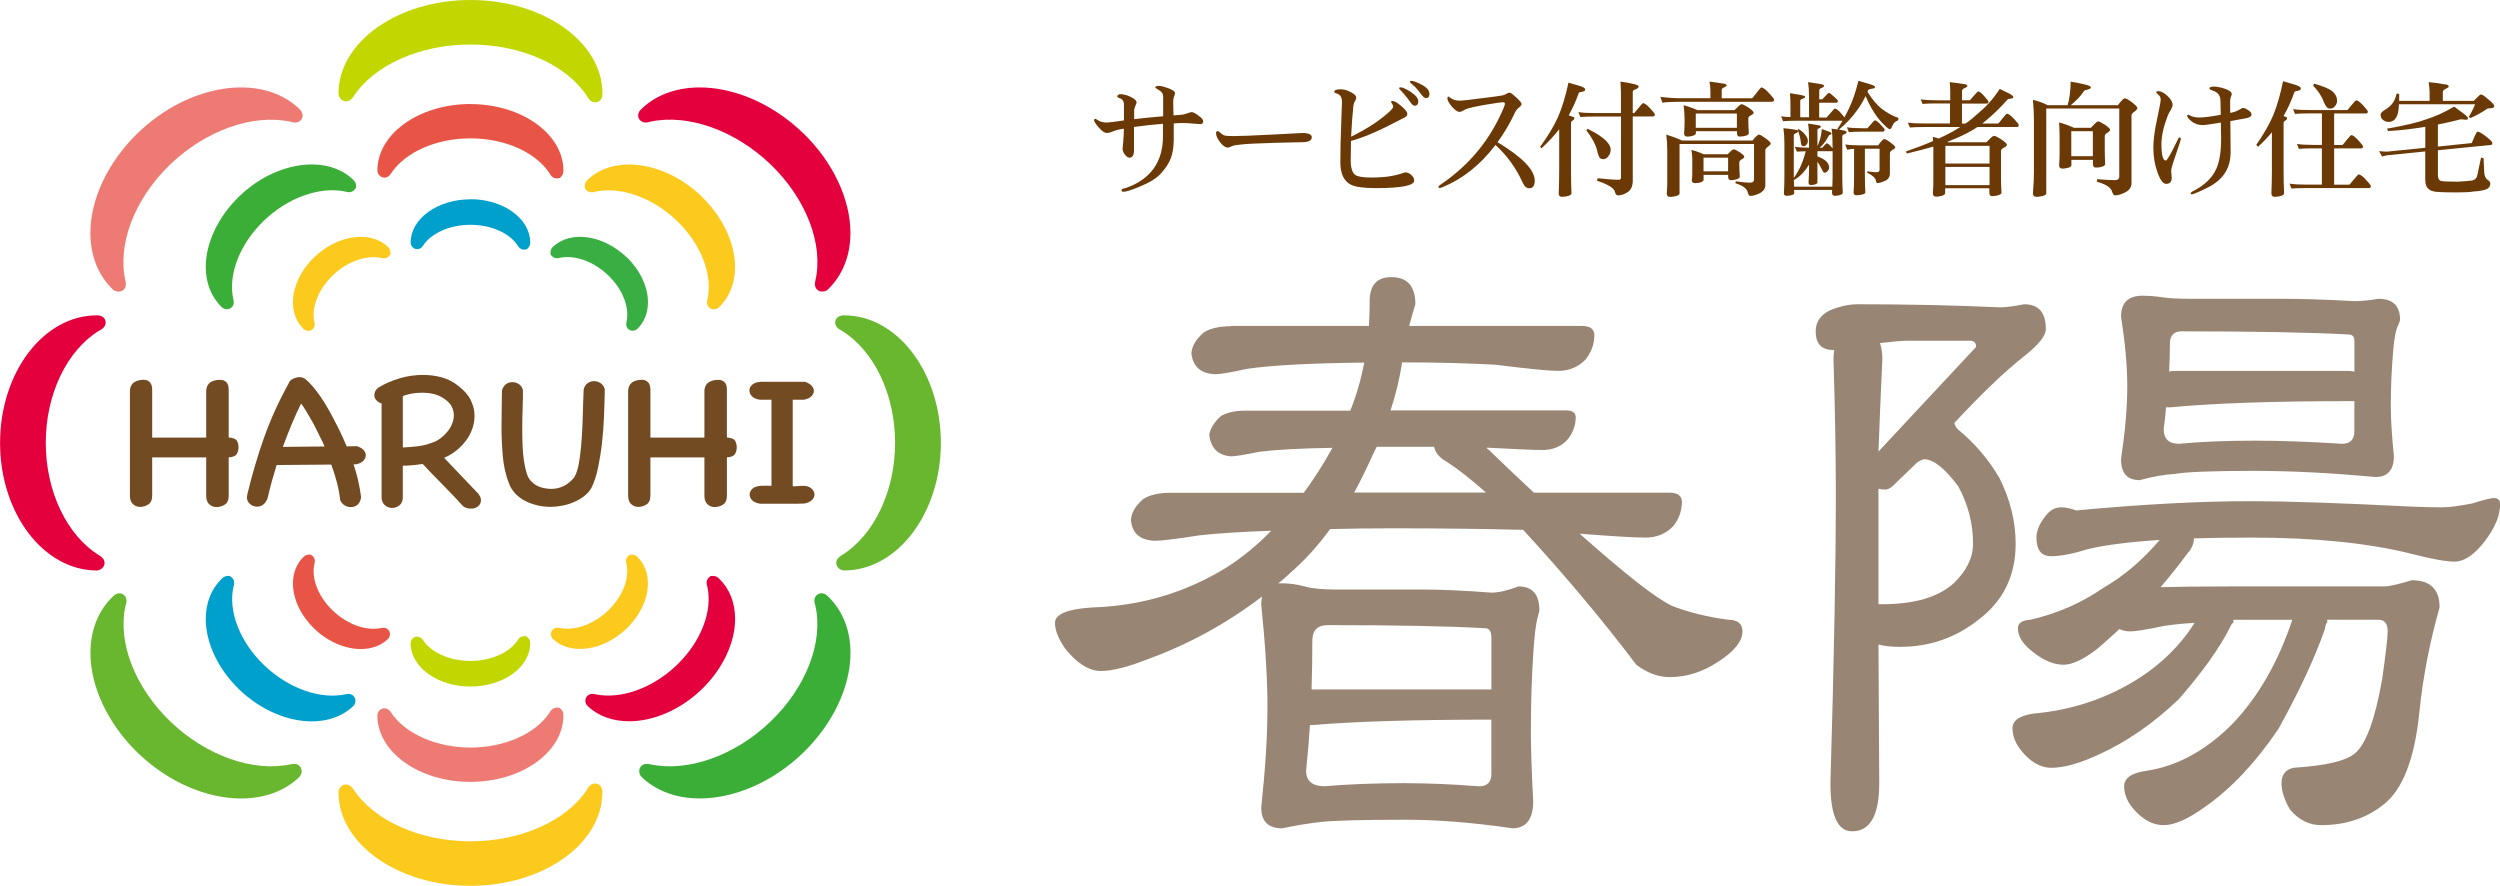 <svg xmlns="http://www.w3.org/2000/svg" width="161.51mm" height="57.23mm" viewBox="0 0 457.83 162.23"><defs><style>.cls-1{fill:#68b72e;}.cls-2{fill:#6a3906;}.cls-3{fill:#fcca1d;}.cls-4{fill:#e85446;}.cls-5{fill:#ee7b73;}.cls-6{fill:#734b23;}.cls-7{fill:#988574;}.cls-8{fill:#00a0cd;}.cls-9{fill:#c2d600;}.cls-10{fill:#e4003d;}.cls-11{fill:#39af43;}.cls-12{fill:#3aae36;}</style></defs><g id="_レイヤー_1-2"><path class="cls-2" d="m208.16,18.74c0,.08-.08.28-.23.62-.15.34-.23.67-.23.99v1.47c1.52-.18,3.28-.36,5.31-.53v-3.65c0-.45-.24-.81-.71-1.1-.49-.29-.74-.46-.74-.51,0-.2.24-.3.71-.3.34,0,.89.14,1.65.41.84.32,1.26.62,1.26.9,0,.14-.05.34-.16.62s-.16.55-.16.83c0,.71.01,1.59.05,2.64l1.22-.09c.46-.03.89-.12,1.29-.28s.67-.23.8-.23c.28,0,.7.21,1.26.64.58.41.87.76.87,1.03,0,.35-.18.53-.53.53-.12,0-.55-.03-1.29-.09-.72-.08-1.34-.11-1.86-.11-.55,0-1.13.02-1.72.07v2.94c0,1.35-.18,2.49-.53,3.42-.35.93-.96,1.88-1.84,2.83-.78.86-2.08,1.66-3.91,2.41-1.47.61-2.44.92-2.92.92-.25,0-.37-.09-.37-.28,0-.11.06-.19.18-.25.21-.06.44-.12.67-.18,4.52-1.61,6.77-4.79,6.75-9.56v-2.18c-1.76.14-3.53.33-5.31.58v4.25c0,.92-.28,1.38-.85,1.38-.25,0-.51-.18-.8-.55-.29-.38-.44-.74-.44-1.08,0-.06.04-.5.12-1.31.08-.83.11-1.61.11-2.37-.55.08-.96.15-1.22.23-.26.06-.61.18-1.03.37-.31.12-.6.18-.87.18-.43,0-.94-.36-1.54-1.08-.54-.64-.8-1.06-.8-1.26,0-.17.11-.25.32-.25-.03,0,.15.11.55.34.38.23.88.34,1.49.34.32,0,1.36-.13,3.12-.39v-2.89c0-.4-.11-.7-.32-.9-.12-.12-.32-.24-.6-.34-.2-.06-.3-.14-.3-.23,0-.29.21-.44.64-.44.49,0,1.07.15,1.75.46.75.35,1.13.7,1.13,1.03Z"/><path class="cls-2" d="m238.46,26.04c-.77,0-2.49.04-5.17.12-3.17.09-5.23.2-6.18.32-.66.05-1.17.15-1.54.3-.35.17-.59.25-.71.25-.43,0-.9-.32-1.4-.96-.51-.64-.76-1.2-.76-1.68,0-.26.11-.39.32-.39.09,0,.27.12.53.37.26.26.55.42.87.48.31.05.83.07,1.59.07,1.15,0,3.49-.09,7.03-.28,3.52-.19,5.34-.28,5.44-.28,1.16,0,1.75.26,1.75.78,0,.6-.59.9-1.77.9Z"/><path class="cls-2" d="m259,33.05c0,.93-2.34,1.4-7.01,1.4-2.28,0-3.82-.21-4.62-.64-1.27-.64-1.91-2.01-1.91-4.11s.05-4.54.16-7.1c.09-2.57.14-3.9.14-3.97,0-.61-.18-1.04-.53-1.29-.12-.11-.32-.2-.6-.28-.18-.03-.28-.11-.28-.25,0-.31.4-.46,1.19-.46.57,0,1.18.18,1.84.53.66.32.99.66.99,1.01,0,.15-.08.37-.23.64-.17.26-.27.58-.3.96-.15,1.36-.29,3.21-.41,5.54,2.83-1.38,5.17-2.9,7.01-4.57.46-.43.69-.73.69-.92s-.07-.37-.21-.57c-.12-.18-.18-.28-.18-.3,0-.12.09-.18.28-.18.34,0,.87.31,1.61.94.73.61,1.1,1.09,1.1,1.45,0,.29-.22.54-.67.73-1.26.63-2.5,1.26-3.72,1.88-2.34,1.12-4.32,1.89-5.93,2.32-.03,1.26-.05,2.45-.05,3.58,0,1.35.28,2.23.83,2.64.44.32,1.41.48,2.89.48,1.39,0,2.59-.08,3.58-.25.66-.11,1.28-.25,1.86-.44.47-.17.77-.25.87-.25.35,0,.7.15,1.06.46.35.32.53.66.53,1.01Zm.73-14.49c0,.54-.22.8-.67.8-.2,0-.41-.15-.64-.46-.28-.37-.54-.73-.8-1.08-.38-.47-.75-.9-1.1-1.26-.2-.2-.3-.34-.3-.41,0-.11.09-.16.28-.16.34,0,.93.27,1.79.8.96.63,1.45,1.22,1.45,1.77Zm2.05-1.42c0,.55-.21.83-.62.83-.21,0-.46-.17-.74-.5-.28-.34-.55-.69-.83-1.06-.34-.41-.69-.76-1.06-1.03-.23-.2-.34-.32-.34-.37,0-.14.07-.21.21-.21.4,0,1,.21,1.81.64,1.04.52,1.56,1.09,1.56,1.7Z"/><path class="cls-2" d="m278.65,19.04c0,.18-.14.38-.41.6-.35.26-.6.56-.76.9-.96,2.04-2.04,3.88-3.24,5.51,4.55,2.73,6.82,5.07,6.82,7.03,0,.94-.34,1.4-1.01,1.4-.49,0-.9-.36-1.22-1.08-1.19-2.63-2.85-4.92-4.96-6.85-2.73,3.61-5.97,6.2-9.72,7.74-.21.09-.38.14-.48.14-.15,0-.23-.07-.23-.21,0-.12.12-.26.37-.41,5.27-3.55,9.12-8.24,11.56-14.06.15-.35.23-.6.23-.73,0-.2-.12-.3-.34-.3-.31,0-1.34.15-3.1.44-1.99.34-3.25.63-3.79.87-.17.09-.35.19-.55.3-.18.11-.36.16-.53.16-.38,0-.85-.32-1.4-.96-.55-.64-.83-1.16-.83-1.54,0-.2.08-.3.25-.3-.06,0,.11.12.53.37.4.25.89.37,1.47.37.51,0,1.91-.15,4.2-.46,1.98-.24,3.19-.41,3.65-.5.24-.05.47-.14.69-.28.25-.15.44-.23.6-.23.18,0,.6.3,1.24.9.64.58.96.98.96,1.19Z"/><path class="cls-2" d="m287.25,15.13c.72.2,1.42.41,2.09.62.64.2.96.41.96.64,0,.21-.18.35-.55.41-.37.05-.57.12-.62.21-.54,1.53-1.16,2.9-1.86,4.11.15.05.29.09.41.14.43.12.64.24.64.34,0,.21-.12.38-.37.51-.17.09-.25.25-.25.48v8.87c0,1.35.03,2.66.09,3.95,0,.26-.34.45-1.03.57-.32.05-.55.07-.69.07-.41,0-.62-.21-.62-.64.06-1.46.09-2.92.09-4.39v-7.35c-.89,1.15-1.97,2.31-3.24,3.49l-.25-.28c1.42-1.96,2.51-3.77,3.26-5.42.77-1.78,1.41-3.89,1.93-6.34Zm1.79,5.4c.73.12,1.78.18,3.15.18h4.66v-3.79c0-.37-.03-1.03-.09-1.98,1.07.15,1.77.28,2.09.37.83.15,1.24.34,1.24.55,0,.18-.18.35-.55.5-.35.09-.53.25-.53.48v3.86h.28s.28-.31.71-.85c.51-.64.8-.96.9-.96.28,0,.7.31,1.29.94.58.61.87.99.87,1.13,0,.25-.12.37-.37.37h-3.68v11.76c0,.95-.28,1.62-.83,2.02-.63.44-1.25.67-1.86.67-.29,0-.48-.21-.57-.64-.15-.69-1.25-1.37-3.28-2.04l.09-.46c1.75.18,3.03.28,3.86.28.29,0,.44-.12.44-.37v-11.21h-4.66c-1.3,0-2.23.03-2.78.09l-.37-.9Zm1.72,3.06c1.58.8,2.68,1.51,3.31,2.14.6.61.9,1.16.9,1.63,0,.51-.15.93-.44,1.26-.25.35-.54.53-.9.53-.25,0-.46-.07-.64-.21-.15-.15-.34-.67-.55-1.54-.25-1-.9-2.18-1.95-3.56l.28-.25Z"/><path class="cls-2" d="m313.05,14.95c.84.09,1.65.21,2.41.34.49.03.74.16.74.39,0,.08-.15.18-.44.32-.31.12-.46.28-.46.48v1.52h5.56c.06-.02.31-.32.76-.92.54-.7.85-1.06.94-1.06.31,0,.77.34,1.4,1.03.63.66.94,1.07.94,1.22,0,.24-.15.37-.46.37h-16.95c-1.23,0-2.24.05-3.06.16l-.37-1.06c1.38.17,2.63.25,3.77.25h5.4v-1.42c0-.52-.06-1.07-.18-1.63Zm-7.9,9.7c.93.28,1.89.63,2.87,1.08h12.93c.18-.2.32-.37.41-.51.37-.38.62-.57.76-.57.2,0,.61.23,1.24.69.61.46.92.77.92.94,0,.14-.15.31-.44.53-.37.26-.55.5-.55.71v6.39c0,.67-.4,1.19-1.19,1.56-.63.28-1.16.41-1.61.41-.17,0-.32-.26-.46-.78-.18-.61-.93-1.13-2.23-1.56l.09-.34c1.07.17,1.94.25,2.6.25.49,0,.73-.21.73-.62v-6.46h-13.64v9.05c0,.26-.34.45-1.03.57-.31.05-.53.07-.67.07-.43,0-.64-.21-.64-.64.06-.72.09-1.43.09-2.14v-5.67c0-1.01-.06-2-.18-2.96Zm3.15-5.38c.83.21,1.68.51,2.55.9h6.78c.29-.29.57-.55.83-.78.18-.2.36-.3.53-.3.15,0,.53.18,1.13.55.69.47,1.03.8,1.03.99,0,.17-.19.34-.57.53-.28.15-.41.34-.41.55v.25c0,.6.03,1.41.09,2.44,0,.26-.33.44-.99.55-.29.05-.51.07-.64.07-.35,0-.53-.21-.53-.62v-.37h-7.53v.37c0,.26-.31.44-.92.55-.28.05-.48.07-.62.07-.41,0-.62-.21-.62-.62.06-.66.09-1.32.09-1.98v-.46c0-.92-.06-1.81-.18-2.69Zm1.45,8.18c.73.18,1.49.45,2.27.8h4.36c.25-.26.47-.48.69-.67.17-.15.32-.23.46-.23.15,0,.48.16.99.48.61.41.92.7.92.85,0,.18-.18.36-.53.53-.26.17-.39.35-.39.55v.18c0,.6.03,1.4.09,2.41,0,.26-.32.45-.96.58-.29.05-.51.07-.64.07-.35,0-.53-.21-.53-.64v-.34h-4.5v.9c0,.26-.31.45-.92.57-.28.03-.47.05-.6.05-.43,0-.64-.18-.64-.53.06-.35.09-.74.09-1.17v-2.78c0-.46-.05-.99-.16-1.61Zm.8-4.04h7.53v-2.62h-7.53v2.62Zm1.42,7.97h4.5v-2.5h-4.5v2.5Z"/><path class="cls-2" d="m331.1,15.04c.52.06,1.19.16,2,.3.64.11.96.22.96.34,0,.17-.18.32-.53.46-.25.08-.37.22-.37.44v1.61h.55s.17-.16.46-.48c.41-.46.67-.69.78-.69.14,0,.5.28,1.08.83.37.32.55.53.55.62,0,.23-.09.34-.28.34h-3.15v2.71h1.35s.27-.28.67-.76c.49-.58.77-.87.85-.87.25,0,.62.28,1.13.85.29.34.5.59.62.76.29-.52.58-1.09.87-1.72.64-1.33,1.21-2.99,1.7-4.98.75.23,1.4.42,1.95.57.74.21,1.1.41,1.1.57s-.21.28-.64.32c-.34.06-.54.14-.62.23-.05.11-.09.21-.14.3.8,1.3,1.62,2.31,2.48,3.03,1.09.84,2.16,1.44,3.22,1.79l-.09.44c-.51.15-.86.5-1.06,1.03-.14.38-.29.57-.46.57-.18,0-.62-.35-1.31-1.06-.72-.72-1.4-1.65-2.04-2.78-.41-.72-.77-1.46-1.08-2.23-.52,1.07-1.06,1.98-1.63,2.71-.83,1.18-1.91,2.33-3.24,3.44.18.03.38.07.57.12.55.06.83.18.83.34s-.15.31-.46.41c-.23.08-.34.21-.34.39v7.35c0,1.01.03,2,.09,2.96,0,.23-.29.4-.87.51-.26.03-.45.05-.57.05-.35,0-.53-.18-.53-.55.02-.18.02-.36.02-.53h-6.96c0,.21,0,.42.02.62,0,.18-.28.32-.83.41-.23.03-.41.05-.53.05-.35,0-.53-.15-.53-.46.06-1.04.09-2,.09-2.87v-6.27c0-1.06-.06-1.98-.18-2.78.51.03,1.14.11,1.91.23.46.06.72.15.78.25-.03-.08-.06-.15-.09-.23l.18-.09c.54.32.93.66,1.19,1.01.34.41.51.8.51,1.15s-.12.6-.34.8c-.14.12-.32.18-.55.18-.09,0-.18-.06-.25-.18-.08-.09-.14-.34-.18-.76-.06-.54-.21-1.16-.46-1.86,0,.2-.15.34-.46.44-.23.08-.34.21-.34.39v7.76c.4-.52.77-1.14,1.13-1.86.41-.87.77-1.88,1.06-3.01-.72.02-1.26.04-1.63.07l-.37-.9c.63.11,1.49.17,2.6.18v-1.88c0-.96-.06-1.81-.18-2.53.44.05,1,.13,1.65.25.46.06.69.16.69.3s-.12.25-.37.32c-.17.06-.25.16-.25.3v2.94c.12-.26.24-.54.34-.85.23-.6.38-1.35.46-2.27.38.14.69.25.92.34.58.17.87.33.87.48,0,.09-.08.16-.25.21-.15.05-.25.12-.28.23-.31.58-.62,1.06-.94,1.45-.23.26-.47.5-.71.71h.48s.13-.14.34-.37c.26-.29.41-.44.46-.44.14,0,.37.16.69.48.18.18.31.33.39.44v-.64c0-1.13-.06-2.12-.18-2.96.34.03.73.08,1.17.14l-.09-.14c.31-.41.61-.9.92-1.45h-8.11c-1.3,0-2.23.03-2.78.09l-.34-.9c.44.08,1.01.12,1.7.14v-1.84c0-.95-.03-1.79-.09-2.53.47.06,1.1.16,1.88.3.6.11.9.22.9.34,0,.15-.18.29-.53.41-.25.06-.37.19-.37.39v2.96h1.61v-3.77c0-1.01-.06-1.91-.18-2.71Zm4.46,19.14c.03-.64.05-1.25.05-1.82v-4.69s-.06.02-.09.02h-2.69v.94c.4.15.73.31.99.46.43.24.74.52.92.83.15.23.23.47.23.73s-.09.48-.28.67c-.17.21-.38.32-.62.32-.11,0-.34-.37-.69-1.12-.17-.32-.35-.62-.55-.9v3.81c0,.18-.24.32-.71.41-.21.03-.37.05-.46.05-.31,0-.46-.15-.46-.46.06-.9.09-1.74.09-2.5v-.8c-.05.08-.09.15-.14.23-.37.6-.79,1.13-1.26,1.59-.41.41-.87.76-1.38,1.03.02.4.03.8.05,1.2h7.01Zm2.37-7.72c.75.11,1.68.16,2.8.16h3.22c.15-.23.3-.42.44-.58.31-.38.52-.57.64-.57.23,0,.6.19,1.1.57.64.47.96.79.96.94,0,.14-.17.29-.51.46-.32.21-.48.42-.48.62v3.67c0,.71-.33,1.18-.99,1.43-.54.24-.99.37-1.36.37-.08,0-.15-.18-.23-.53-.12-.46-.64-.91-1.56-1.36v-.28c.69.12,1.23.18,1.63.18s.62-.14.62-.44v-3.86h-2.69v5.03c0,1.22.03,2.21.09,2.96,0,.21-.33.38-.99.48-.29.03-.51.05-.64.05-.35,0-.53-.18-.53-.53.06-.69.09-1.68.09-2.96v-5.01c-.47.03-.9.08-1.26.16l-.37-.99Zm.28-3.15c.73.12,1.78.18,3.15.18h.62s.24-.25.6-.67c.43-.52.68-.78.76-.78.23,0,.58.26,1.06.78.49.51.74.81.74.92,0,.25-.12.37-.37.37h-3.4c-1.3,0-2.23.03-2.78.09l-.37-.9Z"/><path class="cls-2" d="m351.78,18.19c.72.12,1.76.18,3.12.18h2.25v-1.61c0-.57-.03-1.14-.09-1.72.86.09,1.68.21,2.48.34.51.03.76.16.76.39,0,.09-.16.21-.48.34-.34.15-.51.34-.51.55v1.7h1.42c.06-.03.29-.28.69-.76.47-.57.76-.85.85-.85.23,0,.6.28,1.1.85.52.57.78.91.78,1.03,0,.23-.12.34-.37.34h-4.48v3.67h.64c.89-.63,1.72-1.31,2.5-2.04,1.48-1.25,2.74-2.69,3.77-4.32.6.31,1.09.55,1.49.73.67.31,1.01.57,1.01.8,0,.12-.15.21-.46.25-.32.02-.53.08-.62.18-1.29,1.48-2.77,2.91-4.46,4.27-.05.05-.1.08-.16.11h2.92c.06-.01.3-.29.71-.83.51-.64.8-.96.9-.96.28,0,.7.31,1.29.94.58.61.87.99.87,1.12,0,.25-.12.37-.37.37h-7.19c-1.13.75-2.44,1.44-3.93,2.07-.47.21-1.01.44-1.61.67.05.02.08.03.12.05h7.05c.31-.32.6-.6.87-.85.21-.21.41-.32.57-.32s.57.2,1.22.6c.73.49,1.1.83,1.1,1.03,0,.18-.21.38-.62.57-.31.17-.46.36-.46.58v5.12c0,.61.03,1.45.09,2.5,0,.26-.34.45-1.01.57-.31.05-.54.07-.69.07-.35,0-.53-.21-.53-.64v-.8h-8.09v.9c0,.26-.33.45-.99.57-.28.05-.48.07-.62.07-.43,0-.64-.21-.64-.64.06-.69.09-1.38.09-2.07v-6.46c-1.41.41-3.02.83-4.85,1.26l-.18-.37c1.87-.64,3.53-1.28,4.98-1.91-.02-.26-.03-.52-.05-.78.37.09.73.2,1.08.32.98-.44,1.85-.88,2.62-1.31.46-.26.9-.53,1.33-.8h-6.45c-1.3,0-2.23.03-2.78.09l-.37-.9c.72.11,1.77.16,3.15.16h4.57v-3.67h-2.25c-1.3,0-2.23.03-2.78.09l-.34-.9Zm4.48,11.76h8.09v-3.24h-8.09v3.24Zm0,3.95h8.09v-3.33h-8.09v3.33Z"/><path class="cls-2" d="m379.23,14.95c.98.17,1.78.33,2.39.48.86.17,1.29.37,1.29.6,0,.14-.21.27-.64.39-.35.05-.56.13-.62.25-.57.87-1.38,1.74-2.43,2.6h8.64c.2-.24.35-.44.46-.6.38-.44.65-.67.8-.67.21,0,.67.25,1.35.76.64.51.96.85.96,1.03,0,.15-.15.35-.46.6-.41.26-.62.51-.62.76v12.38c0,.78-.43,1.37-1.29,1.77-.69.32-1.27.48-1.75.48-.21,0-.41-.28-.57-.83-.25-.67-1.16-1.23-2.76-1.68l.09-.46c1.33.12,2.41.18,3.24.18.54,0,.8-.24.8-.71v-12.4h-13.37v15.53c0,.26-.35.45-1.06.57-.31.05-.53.07-.67.07-.47,0-.71-.21-.71-.64.12-1.52.18-2.86.18-4.04v-9.42c0-1.01-.06-2.24-.18-3.67.98.24,1.89.57,2.73.99h3.63c.34-1.16.52-2.6.55-4.32Zm-2.16,7.47c.9.23,1.82.56,2.76.99h3.08c.29-.32.57-.61.83-.85.18-.21.36-.32.53-.32.15,0,.53.18,1.13.55.69.47,1.03.8,1.03.96,0,.2-.19.4-.57.6-.28.17-.41.36-.41.58v2.6c0,.63.02,1.47.07,2.53,0,.26-.34.45-1.01.58-.31.03-.54.05-.69.05-.35,0-.53-.21-.53-.62v-.8h-3.95v.99c0,.26-.33.45-.99.55-.28.05-.48.07-.62.07-.43,0-.64-.21-.64-.62.06-.69.09-1.38.09-2.07v-2.87c0-1-.03-1.95-.09-2.87Zm2.25,6.18h3.95v-4.57h-3.95v4.57Z"/><path class="cls-2" d="m399.38,25.51c0,.09-.29.99-.87,2.69-.6,1.7-.9,2.73-.9,3.08,0,.12.02.32.05.58.03.26.05.5.05.71,0,.73-.34,1.1-1.01,1.1-.57,0-1.1-.7-1.59-2.09-.51-1.39-.76-2.91-.76-4.55,0-1.39.22-3.11.67-5.15.44-2.05.67-3.27.67-3.65,0-.35-.14-.64-.41-.87-.28-.26-.41-.41-.41-.44,0-.15.12-.23.34-.23.54,0,1.12.3,1.75.9.61.58.92,1.13.92,1.63,0,.15-.09.42-.28.81-.31.47-.51.86-.62,1.17-.77,1.99-1.15,3.71-1.15,5.17,0,2.02.27,3.03.8,3.03.15,0,.54-.58,1.15-1.75.44-.87.78-1.55,1.01-2.02.12-.31.24-.46.37-.46.15,0,.23.12.23.34Zm9.35-8.27s-.05.18-.16.44c-.11.26-.16.58-.16.96,0,.64,0,1.33.02,2.04.74-.15,1.3-.36,1.7-.62.34-.2.52-.3.55-.3.31,0,.65.14,1.03.41.41.26.62.52.62.78,0,.34-.34.58-1.01.71-.77.14-1.72.31-2.87.51l.05,5.7c0,2.76-1.23,4.82-3.68,6.2-.69.38-1.42.74-2.21,1.08-.69.29-1.07.44-1.15.44-.18,0-.28-.06-.28-.18,0-.11.12-.23.37-.37,2.16-1.09,3.61-2.47,4.34-4.16.58-1.29.87-3.14.87-5.56,0-.8-.02-1.75-.05-2.87-1.85.31-2.96.46-3.31.46-.8,0-1.5-.24-2.11-.73-.49-.41-.74-.73-.74-.96,0-.15.07-.23.21-.23-.05,0,.14.09.55.28.43.17.91.25,1.45.25.86,0,2.17-.17,3.93-.5-.03-1.26-.05-2.11-.05-2.55,0-.95-.47-1.58-1.42-1.88-.4-.12-.6-.25-.6-.39,0-.23.28-.34.83-.34.51,0,1.12.12,1.84.34.95.29,1.42.64,1.42,1.06Z"/><path class="cls-2" d="m418.12,14.88c.77.21,1.5.43,2.21.64.69.21,1.03.44,1.03.69,0,.21-.18.35-.55.41-.35.05-.56.12-.62.23-.58,1.65-1.25,3.12-2,4.39l.02.02c.43.12.64.24.64.34,0,.21-.12.38-.37.51-.18.09-.28.25-.28.48v8.87c0,1.35.03,2.66.09,3.95,0,.26-.34.45-1.01.57-.32.05-.55.07-.69.07-.41,0-.62-.21-.62-.64.06-1.46.09-2.92.09-4.39v-6.8c-.74.89-1.58,1.78-2.53,2.66l-.34-.34c1.35-1.94,2.38-3.74,3.1-5.4.72-1.76,1.32-3.85,1.81-6.27Zm1.81,5.1c.72.12,1.76.18,3.12.18h6.82c.06-.03.3-.31.71-.83.52-.64.83-.96.92-.96.26,0,.68.31,1.26.92.58.63.87,1.01.87,1.15,0,.23-.12.34-.34.34h-5.83v5.77h1.52c.06-.03.3-.31.71-.85.52-.64.83-.96.92-.96.26,0,.68.31,1.26.94.58.61.87.99.87,1.13,0,.24-.12.37-.34.37h-4.94v6.64h2.78c.06-.03.31-.32.76-.87.54-.67.85-1.01.94-1.01.29,0,.74.32,1.33.96.61.64.92,1.04.92,1.2,0,.23-.15.34-.46.34h-11.3c-1.3,0-2.23.03-2.78.09l-.37-.9c.74.12,1.78.18,3.15.18h2.78v-6.64h-1.42c-1.32,0-2.25.03-2.8.09l-.34-.9c.72.12,1.77.18,3.15.18h1.42v-5.77h-2.16c-1.3,0-2.23.03-2.78.09l-.34-.9Zm3.86-4.66c1.62.45,2.75.92,3.38,1.43.55.49.83,1.06.83,1.72,0,.38-.16.74-.48,1.08-.21.23-.5.34-.85.34-.4,0-.75-.37-1.06-1.1-.37-1.07-1.03-2.11-2-3.1l.18-.37Z"/><path class="cls-2" d="m450.6,21.86c-1.41.37-2.79.68-4.14.94v4.04l6.2-.64c.18-.46.36-.88.53-1.26.25-.55.43-.83.55-.83.28,0,.8.31,1.59.94.74.57,1.1.94,1.1,1.13,0,.24-.09.37-.28.37l-9.69.96v4.59c0,.55.18.9.53,1.03.35.09,1.36.14,3.03.14,1.16-.05,1.95-.11,2.37-.18.67-.02,1.09-.31,1.26-.9l.71-3.33.46.09c.08,2.02.14,3.03.18,3.03.08.37.22.65.44.85.41.28.62.54.62.78,0,.44-.21.78-.62,1.01-.6.24-1.39.39-2.37.44-.72.12-1.74.18-3.05.18-1.82,0-3.12-.04-3.91-.11-.67-.11-1.09-.25-1.26-.44-.47-.32-.71-.92-.71-1.79v-5.17l-6.82.69c-.37.05-.73.13-1.08.25l-.55-.99c.64.06,1.13.09,1.45.09l7.01-.71v-3.84c-2.4.41-4.68.67-6.82.78l-.18-.44c3.23-.57,5.64-1.14,7.21-1.72,1.65-.52,3.35-1.29,5.08-2.32.67.51,1.21.9,1.61,1.2.61.44.92.77.92.96,0,.17-.12.25-.37.25l-.99-.09Zm-5.84-6.82c.98.09,1.92.22,2.83.39.57.02.85.16.85.44,0,.09-.17.22-.51.39-.38.15-.57.35-.57.6v1.61h5.67c.26-.28.49-.51.69-.69.29-.32.51-.48.64-.48.21,0,.68.32,1.4.96.69.55,1.03.95,1.03,1.19,0,.18-.18.31-.55.37-.4,0-.64.02-.71.07-.81.57-1.83,1.14-3.06,1.72l-.37-.18c.47-.77.86-1.55,1.17-2.34h-13.94c-.03.71-.09,1.23-.18,1.59-.17.67-.46,1.15-.87,1.42-.25.15-.51.23-.78.23-.44,0-.82-.13-1.13-.39-.28-.23-.41-.55-.41-.96,0-.24.27-.54.8-.87.58-.34,1.03-.72,1.36-1.15.32-.41.59-1.03.8-1.84l.46.09c0,.46,0,.88-.02,1.26h5.58v-1.54c0-.6-.06-1.22-.18-1.88Z"/><path class="cls-7" d="m225.43,59.69h25.26c.09-1.51.14-3.03.14-4.54,0-2.93,1.32-4.4,3.97-4.4,2.93,0,4.4,1.66,4.4,4.97-.38,1.23-.76,2.55-1.14,3.97h31.65c1.42,0,2.18.52,2.27,1.56,0,1.8-.57,3.36-1.7,4.68-1.33,1.33-2.98,1.99-4.97,1.99-1.61,0-5.44-.38-11.5-1.13-5.2-.28-10.88-.43-17.03-.43-.47,3.03-1.18,5.96-2.13,8.8h32.22c1.04,0,1.61.38,1.7,1.14,0,1.61-.52,3.03-1.56,4.26-1.14,1.23-2.65,1.85-4.54,1.85-1.42,0-4.83-.14-10.22-.43.09.19.24.33.43.43,2.93,2.84,5.68,5.44,8.23,7.81h24.84c1.42,0,2.18.52,2.27,1.56,0,1.8-.57,3.36-1.7,4.68-1.33,1.33-2.98,1.99-4.97,1.99s-5.91-.23-12.06-.71c8.42,7.48,14.05,11.88,16.89,13.2,2.84,1.14,6.24,1.99,10.22,2.55,1.8,0,2.7.71,2.7,2.13,0,1.8-1.47,3.64-4.4,5.54-2.84,1.89-5.82,2.84-8.94,2.84-2.08,0-4.12-.76-6.1-2.27-6.15-8.14-13.06-16.37-20.72-24.7-7.48-.19-15.47-.28-23.99-.28-4.07,0-7.86.05-11.36.14-2.27,3.12-4.73,5.82-7.38,8.09-.66.66-1.37,1.28-2.13,1.84h.71c1.32,0,2.7.19,4.12.57,1.32.38,3.26.57,5.82.57h15.75c3.5,0,7.71.19,12.63.57,1.32,0,2.98-.38,4.97-1.14,2.55,0,3.83,1.47,3.83,4.4,0,.09-.1.47-.28,1.13-.38,1.33-.66,3.64-.85,6.96-.28,4.35-.43,9.04-.43,14.05,0,3.12.14,7.38.43,12.78,0,3.31-1.28,4.97-3.83,4.97-7.19-1.04-13.67-1.56-19.45-1.56-8.23,0-13.48.14-15.75.43-1.89.19-4.21.57-6.95,1.14-2.56,0-3.83-1.28-3.83-3.83.76-7,1.14-13.1,1.14-18.31s-.38-11.5-1.14-18.88c0-.47.05-.95.14-1.42-6.44,4.92-13.44,8.75-21.01,11.5-3.6,1.42-6.44,2.13-8.52,2.13s-4.35-1.37-6.53-4.12c-1.23-1.8-1.85-3.36-1.85-4.68,0-1.61,2.27-2.55,6.81-2.84,8.99-.28,17.22-2.74,24.7-7.38,2.93-1.89,5.63-4.12,8.09-6.67-5.39.19-9.79.47-13.2.85-4.16.66-6.86.99-8.09.99-2.75-.09-4.21-1.37-4.4-3.83.09-1.32.85-2.6,2.27-3.83,1.23-.76,2.89-1.13,4.97-1.13h24.41c1.89-2.56,3.64-5.3,5.25-8.23-5.77.09-10.22.33-13.34.71-2.75.57-4.5.85-5.25.85-2.37-.19-3.69-1.51-3.97-3.97.19-1.14.9-2.27,2.13-3.41,1.14-.66,2.65-.99,4.54-.99h19.16c1.14-2.84,1.99-5.77,2.55-8.8-9.65.1-16.8.47-21.43,1.14-3.03.66-4.97.99-5.82.99-2.65-.09-4.12-1.37-4.4-3.83.09-1.32.85-2.6,2.27-3.83,1.23-.76,2.89-1.13,4.97-1.13Zm32.08,83.74c4.07,0,8.52.19,13.34.57,1.51,0,2.27-.76,2.27-2.27v-9.94c-14,0-24.93.33-32.79.99h-.43c-.19,2.84-.43,5.63-.71,8.37,0,1.89,1.14,2.84,3.41,2.84,4.26-.38,9.23-.57,14.9-.57Zm-17.32-17.17h32.93v-9.51c0-1.14-.38-1.7-1.14-1.7-6.62-.38-16.23-.57-28.81-.57-1.89,0-2.84.95-2.84,2.84,0,3.03-.05,6.01-.14,8.94Zm31.94-36.05c-2.65-2.37-5.06-4.26-7.24-5.68-1.23-.66-1.99-1.56-2.27-2.7h-10.5c-.19.38-.38.76-.57,1.13-1.14,2.55-2.32,4.97-3.55,7.24h24.13Z"/><path class="cls-7" d="m340.17,55.72c9.37,0,18.07.19,26.12.57.94,0,2.41-.19,4.4-.57,2.65,0,3.97,1.51,3.97,4.54,0,1.23-1.33,2.89-3.97,4.97-3.6,2.84-7.85,6.91-12.77,12.21,0,.28.19.66.57,1.14,3.12,2.55,5.68,5.54,7.66,8.94,1.99,3.97,2.98,8,2.98,12.06,0,5.87-2.27,10.5-6.81,13.91-4.17,3.31-8.94,4.97-14.34,4.97-1.61,0-2.93-.14-3.97-.43l.14,25.41c0,5.87-1.66,8.8-4.97,8.8-2.65,0-3.97-2.93-3.97-8.8.66-22.52.99-40.07.99-52.66,0-7.47-.14-15.8-.43-24.98,0-.66.05-1.23.14-1.7h-.14c-2.18,0-3.26-1.14-3.26-3.41,0-1.7.85-2.98,2.55-3.83,1.8-.76,3.5-1.14,5.11-1.14Zm4.12,7.1c.28.85.43,1.85.43,2.98-.28,6.06-.52,11.69-.71,16.89l17.88-19.16c0-.76-.38-1.13-1.14-1.13h-11.5c-.95,0-2.6.14-4.97.43Zm-.28,26.68v21.15h.71c5.87,0,10.22-1.28,13.06-3.83,2.36-2.27,3.55-4.68,3.55-7.24,0-3.69-.9-7.19-2.7-10.5-2.46-3.31-4.54-4.97-6.24-4.97-.28,0-.71.19-1.28.57l-3.69,3.55c-.85.95-1.56,1.42-2.13,1.42s-.99-.05-1.28-.14Zm33.35,3.41c.95,0,1.89.19,2.84.57,12.02-1.13,22.71-1.7,32.08-1.7,6.34,0,16.09.33,29.24.99,2.18.09,4.07.14,5.68.14,1.23,0,3.07-.23,5.54-.71,2.08-.66,3.41-.99,3.97-.99.76,0,1.14.38,1.14,1.14,0,2.08-.95,4.35-2.84,6.81-1.89,2.46-3.74,3.69-5.54,3.69-1.51,0-4.12-.47-7.81-1.42-7.95-1.99-17.74-2.98-29.38-2.98-3.79,0-7.29.05-10.5.14,0,.95-.38,1.85-1.14,2.7-1.61,2.18-3.26,4.26-4.97,6.24,3.31-.09,7.76-.14,13.34-.14h27.68c.85,0,2.51-.38,4.97-1.13,3.41,0,5.11,1.66,5.11,4.97-1.8,6.34-3.03,12.68-3.69,19.02-.85,8.71-3.08,14.43-6.67,17.17-3.12,2.46-6.91,3.69-11.35,3.69-2.18,0-4.07-.95-5.68-2.84-1.04-1.8-1.56-3.41-1.56-4.83,0-1.61.76-2.55,2.27-2.84,5.77-.38,9.46-1.23,11.07-2.55,2.08-1.61,3.78-6.2,5.11-13.77.66-4.73.99-7.62.99-8.66,0-1.42-.57-2.13-1.7-2.13h-9.37v.57c-.19,0-.33.38-.43,1.14-1.8,5.2-4.64,11.31-8.52,18.31-4.17,6.15-8.61,10.88-13.34,14.19-3.12,2.27-5.68,3.41-7.66,3.41-1.51,0-2.93-.57-4.26-1.7-1.99-1.7-2.98-3.5-2.98-5.39,0-1.51,1.32-2.46,3.97-2.84,5.77-.85,11.12-3.78,16.04-8.8,4.63-4.92,8.23-11.21,10.79-18.88h-10.79v.57c-.19,0-.38.24-.57.71-1.89,3.79-5.02,8.19-9.37,13.2-4.64,4.45-9.56,7.86-14.76,10.22-3.5,1.61-6.39,2.41-8.66,2.41-1.42,0-2.79-.57-4.12-1.7-1.99-1.8-2.98-3.64-2.98-5.53,0-1.42,1.28-2.32,3.83-2.7,6.53-.57,12.54-2.46,18.03-5.68,4.83-2.84,8.66-6.48,11.5-10.93-1.89.09-3.79.28-5.68.57-3.12.66-5.16.99-6.1.99-.76,0-1.42-.14-1.99-.43-1.33,1.23-2.65,2.41-3.97,3.55-2.56,1.99-4.64,2.98-6.25,2.98-1.8,0-3.64-.76-5.54-2.27-1.89-1.42-2.84-2.89-2.84-4.4,0-.95.76-1.47,2.27-1.56,4.92-1.14,9.37-3.07,13.34-5.82,3.78-2.18,7.24-5.11,10.36-8.8-5.77.38-10.17.95-13.2,1.7-2.75.85-4.97,1.28-6.67,1.28-1.8,0-2.7-1.13-2.7-3.41,0-1.23.52-2.5,1.56-3.83.85-1.14,1.8-1.7,2.84-1.7Zm15.05-38.75c1.14,0,2.32.09,3.55.28,1.23.19,2.98.28,5.25.28h16.61c3.78,0,8.23.14,13.34.43,1.23,0,2.7-.14,4.4-.43,2.65,0,3.97,1.28,3.97,3.83,0,.1-.1.38-.28.85-.47.85-.81,2.51-.99,4.97-.28,3.22-.43,6.58-.43,10.08,0,2.27.19,5.3.57,9.08,0,2.55-1.14,3.83-3.41,3.83-8.14-.76-15.52-1.13-22.14-1.13-7.66,0-12.54.19-14.62.57-1.8.09-3.93.47-6.39,1.13-2.27,0-3.41-1.28-3.41-3.83.76-5.11,1.14-9.56,1.14-13.34s-.38-7.85-1.14-12.78c0-2.55,1.32-3.83,3.97-3.83Zm20.44,26.54c4.83,0,10.17.19,16.04.57,1.51,0,2.27-.76,2.27-2.27v-5.54h-.57c-14.19,0-25.26.38-33.21,1.14h-.71c-.1,1.33-.24,2.65-.43,3.97,0,1.8.94,2.7,2.84,2.7,3.88-.38,8.47-.57,13.77-.57Zm-15.61-12.63c.19-.09.43-.14.71-.14h32.08c.47,0,.85.05,1.14.14v-5.68c0-.76-.38-1.14-1.14-1.14-7-.38-17.17-.57-30.52-.57-1.42,0-2.13.76-2.13,2.27,0,1.7-.05,3.41-.14,5.11Z"/><path class="cls-3" d="m109.92,143.9c-.24-.26-.56-.41-.91-.42-.86,0-1.34.76-1.51,1.12-3.79,5.76-12.16,9.47-21.35,9.47s-17.66-3.75-21.45-9.57c-.22-.33-.59-.74-1.11-.82-.71-.11-1.34.35-1.56,1.11l-.04.29c0,9.45,10.84,17.14,24.16,17.14s24.14-7.67,24.16-17.12c.01-.25-.02-.8-.39-1.21Z"/><path class="cls-9" d="m86.15,0c-13.32,0-24.16,7.69-24.16,17.14l.04.29c.22.76.85,1.22,1.56,1.11.52-.07.89-.49,1.12-.83,3.79-5.81,12.2-9.56,21.45-9.56s17.56,3.71,21.35,9.47c.17.35.64,1.12,1.48,1.12h.04c.35,0,.67-.16.91-.42.37-.41.4-.96.39-1.21-.02-9.44-10.85-17.11-24.16-17.11Z"/><path class="cls-1" d="m154.6,57.75c-.26-.02-.83.02-1.24.39-.25.23-.4.55-.41.89-.02.62.42,1.18,1.17,1.51,5.96,3.66,9.8,11.72,9.8,20.57s-3.88,17.01-9.9,20.66c-.5.31-.79.68-.86,1.1-.11.71.36,1.36,1.15,1.57l.27.03c9.77,0,17.72-10.48,17.72-23.36s-7.94-23.34-17.69-23.36Z"/><path class="cls-10" d="m18.27,101.77c-6.01-3.65-9.89-11.76-9.89-20.66s3.84-16.91,9.8-20.57c.75-.33,1.18-.89,1.17-1.51,0-.34-.15-.66-.41-.89-.41-.38-.98-.41-1.24-.39-9.76.02-17.69,10.49-17.69,23.36s7.95,23.36,17.72,23.36h.13l.13-.03c.78-.2,1.26-.86,1.14-1.57-.07-.42-.36-.79-.86-1.1Z"/><path class="cls-12" d="m151.63,109.22c-.18-.19-.59-.55-1.14-.57-.33-.01-.67.1-.91.33-.47.43-.57,1.13-.27,1.89,1.53,6.64-1.66,14.96-8.14,21.21-6.54,6.31-15.25,9.4-22.2,7.87-.56-.12-1.02-.06-1.35.18-.6.42-.73,1.22-.32,1.92l.17.22c2.76,2.66,6.54,3.95,10.68,3.95,6.22,0,13.26-2.89,18.91-8.35,5.44-5.25,8.69-12.09,8.69-18.29,0-4.17-1.42-7.75-4.11-10.36Z"/><path class="cls-5" d="m54.81,19.94c-6.91-6.64-20.17-4.66-29.57,4.42-5.44,5.25-8.69,12.09-8.69,18.29,0,4.18,1.43,7.77,4.13,10.38l.22.16c.27.15.55.22.82.22.42,0,.82-.18,1.07-.52.32-.43.29-.99.2-1.39-1.57-6.67,1.62-15.05,8.14-21.34,6.5-6.27,15.15-9.35,22.06-7.87.37.13,1.27.35,1.87-.25.25-.25.38-.59.36-.94-.03-.56-.41-.98-.61-1.15Z"/><path class="cls-10" d="m147.05,24.36c-9.41-9.08-22.66-11.06-29.57-4.42-.2.17-.58.58-.61,1.15-.02.35.11.69.36.94.6.61,1.49.38,1.87.25,6.91-1.48,15.56,1.6,22.06,7.87,6.52,6.29,9.72,14.67,8.14,21.35-.09.39-.13.95.2,1.38.26.34.65.52,1.07.52.27,0,.55-.07.82-.22l.22-.16c2.7-2.61,4.13-6.2,4.13-10.38,0-6.2-3.25-13.04-8.68-18.29Z"/><path class="cls-1" d="m54.7,140.13c-.34-.24-.79-.3-1.37-.18-6.93,1.53-15.65-1.56-22.19-7.87-6.48-6.26-9.67-14.57-8.14-21.21.29-.76.2-1.46-.27-1.88-.25-.23-.57-.36-.92-.33-.55.02-.96.39-1.14.57-2.69,2.61-4.11,6.19-4.11,10.36,0,6.2,3.25,13.04,8.68,18.29,5.65,5.45,12.69,8.35,18.91,8.35,4.14,0,7.92-1.28,10.68-3.95l.17-.22c.41-.7.28-1.5-.31-1.92Zm-32.57-29.44l-.13-.13s0,0,0,0c0,0,.01-.03.02-.05l.09.08-.11-.03.19.1s-.04.03-.07.04Z"/><path class="cls-5" d="m102.83,129.96l-.41-.38h-.44c-.5.01-1.04.32-1.34.93-2.57,3.88-8.25,6.39-14.49,6.39s-12.01-2.54-14.58-6.48c-.19-.28-.51-.63-.99-.7-.65-.09-1.25.33-1.44,1l-.04.29c0,6.72,7.64,12.18,17.04,12.18s17.02-5.45,17.04-12.16c0-.22-.02-.7-.35-1.06Z"/><path class="cls-4" d="m86.15,19.05c-9.4,0-17.04,5.46-17.04,12.18l.04.29c.19.67.79,1.1,1.45,1,.47-.07.79-.42.98-.71,2.56-3.93,8.28-6.47,14.57-6.47s11.92,2.51,14.49,6.39c.29.59.77.94,1.3.94h.03l.56-.06.3-.33c.33-.37.36-.84.35-1.06-.02-6.71-7.66-12.16-17.04-12.16Z"/><path class="cls-10" d="m131.68,105.96c-.15-.16-.51-.47-1-.49l-.55.02-.32.29c-.42.39-.52.99-.28,1.63,1.02,4.48-1.15,10.1-5.55,14.35-4.45,4.29-10.36,6.4-15.07,5.36-.33-.07-.81-.09-1.19.18-.55.39-.68,1.12-.31,1.75l.18.22c1.97,1.9,4.66,2.82,7.61,2.82,4.39,0,9.34-2.03,13.31-5.86,3.82-3.69,6.11-8.51,6.11-12.89,0-2.97-1.02-5.53-2.94-7.39Z"/><path class="cls-12" d="m65.21,33.94c-.02-.5-.35-.86-.52-1.02-4.91-4.71-14.27-3.34-20.9,3.06-3.82,3.69-6.11,8.51-6.11,12.89,0,2.98,1.02,5.54,2.95,7.41l.22.16c.24.13.49.19.72.19.39,0,.75-.17.99-.49.3-.4.27-.89.19-1.23-1.06-4.51,1.11-10.18,5.54-14.46,4.41-4.26,10.28-6.36,14.95-5.37.63.22,1.23.13,1.61-.26l.36-.43-.02-.45Z"/><path class="cls-3" d="m128.51,35.99c-6.63-6.4-16-7.77-20.9-3.06-.17.15-.5.51-.52,1.02l.02.57.32.32c.38.39.98.48,1.61.26,4.67-1,10.53,1.11,14.95,5.37,4.43,4.28,6.61,9.95,5.54,14.47-.08.34-.11.83.19,1.22.24.32.61.49,1,.49.24,0,.49-.06.72-.19l.22-.16c1.93-1.87,2.95-4.43,2.95-7.41,0-4.38-2.28-9.19-6.11-12.89Z"/><path class="cls-8" d="m64.57,127.31c-.39-.28-.86-.25-1.2-.18-4.7,1.04-10.61-1.07-15.06-5.36-4.4-4.25-6.57-9.87-5.55-14.35.24-.64.13-1.26-.28-1.63l-.43-.33-.43.02c-.49.02-.85.33-1,.49-1.92,1.86-2.94,4.42-2.94,7.39,0,4.38,2.28,9.19,6.11,12.89,3.97,3.83,8.92,5.86,13.31,5.86,2.95,0,5.64-.92,7.61-2.82l.17-.22c.37-.63.24-1.37-.31-1.75Z"/><path class="cls-9" d="m96.78,116.87l-.37-.36h-.45c-.47,0-.93.28-1.18.77-1.53,2.28-4.91,3.76-8.63,3.76s-7.18-1.5-8.69-3.83c-.16-.25-.45-.55-.89-.61-.59-.09-1.16.29-1.33.91l-.04.28c0,4.38,4.91,7.94,10.95,7.94s10.93-3.55,10.95-7.92c0-.2-.02-.6-.32-.93Z"/><path class="cls-8" d="m86.15,36.5c-6.04,0-10.95,3.56-10.95,7.94l.04.28c.17.61.73.99,1.34.9.44-.07.72-.37.88-.62,1.52-2.32,4.93-3.83,8.69-3.83s7.1,1.47,8.63,3.76c.25.48.68.78,1.16.78h.03l.51-.05.3-.33c.3-.33.33-.73.32-.93-.02-4.37-4.92-7.92-10.95-7.92Z"/><path class="cls-3" d="m116.72,101.99c-.14-.14-.45-.4-.88-.42h-.5s-.32.29-.32.29c-.38.34-.48.88-.29,1.42.59,2.64-.71,5.96-3.33,8.49-2.66,2.57-6.18,3.83-8.97,3.22-.29-.06-.7-.08-1.05.17-.51.36-.64,1.05-.31,1.61l.17.22c1.29,1.25,3.06,1.85,4.99,1.85,2.82,0,5.99-1.29,8.52-3.74,2.48-2.4,3.9-5.41,3.9-8.27,0-1.95-.67-3.63-1.94-4.86Z"/><path class="cls-3" d="m71.49,46.11c-.02-.45-.3-.77-.45-.9-3.19-3.06-9.24-2.21-13.49,1.9-2.48,2.39-3.9,5.41-3.9,8.27,0,1.96.68,3.64,1.95,4.88l.22.16c.2.11.42.17.64.17.36,0,.71-.16.94-.45.28-.37.26-.8.19-1.1-.63-2.66.68-6.03,3.32-8.58,2.63-2.54,6.1-3.8,8.87-3.23.53.18,1.04.08,1.39-.26l.35-.39-.02-.45Z"/><path class="cls-11" d="m114.75,47.11c-4.26-4.11-10.3-4.96-13.49-1.9-.15.14-.43.45-.45.9v.52s.33.32.33.32c.34.35.85.44,1.39.26,2.77-.57,6.24.69,8.87,3.23,2.65,2.55,3.95,5.92,3.32,8.59-.07.29-.08.72.19,1.08.23.3.57.46.94.46.21,0,.43-.05.64-.17l.22-.16c1.28-1.23,1.95-2.92,1.95-4.88,0-2.86-1.42-5.87-3.9-8.27Z"/><path class="cls-4" d="m70.93,115.18c-.36-.26-.78-.24-1.07-.18-2.78.62-6.3-.65-8.96-3.22-2.62-2.53-3.92-5.85-3.33-8.49.19-.54.09-1.08-.28-1.42l-.39-.32-.43.02c-.44.02-.75.28-.88.42-1.27,1.23-1.94,2.91-1.94,4.86,0,2.86,1.42,5.87,3.9,8.27,2.53,2.44,5.7,3.74,8.52,3.74,1.93,0,3.69-.6,4.99-1.85l.17-.22c.33-.56.2-1.26-.3-1.6Z"/><path class="cls-6" d="m41.88,80.12c.81.05,1.31.26,1.51.61.2.36.29.76.29,1.21,0,.42-.1.82-.31,1.19-.21.37-.71.58-1.49.63v7.01c0,.8-.24,1.34-.71,1.64-.47.3-.98.45-1.53.45-.5,0-.94-.17-1.31-.5-.38-.34-.57-.86-.57-1.58v-7.01h-9.89v6.97c0,.8-.24,1.34-.71,1.64-.47.3-.97.45-1.49.45s-.94-.17-1.31-.5c-.38-.33-.57-.86-.57-1.58v-19.04c0-.45.08-.81.24-1.1s.36-.5.61-.65c.25-.15.52-.25.82-.32.3-.06.59-.09.88-.09.42,0,.78.14,1.08.43.3.29.45.75.45,1.4v8.76h9.89v-8.42c0-.45.08-.81.24-1.1.16-.29.36-.5.61-.65.25-.15.52-.25.82-.32.3-.06.59-.09.88-.09.47,0,.85.14,1.14.43.29.29.43.75.43,1.4v8.76Z"/><path class="cls-6" d="m66.12,91c-.05.62-.26,1.09-.61,1.4-.35.31-.78.47-1.28.47-.37,0-.73-.1-1.08-.3-.35-.2-.63-.51-.84-.93-.13-1.12-.33-2.21-.61-3.28-.27-1.07-.62-2.16-1.04-3.28-1.65,0-3.29.01-4.94.04-1.65.02-3.31.04-4.98.04h-.08c-.31,1.04-.61,2.04-.88,3-.27.96-.53,1.98-.77,3.07-.21.55-.48.95-.82,1.19-.34.25-.71.37-1.1.37-.55,0-1.03-.2-1.43-.61s-.53-.95-.37-1.62c.84-3.55,1.86-7.02,3.06-10.4,1.2-3.38,2.72-6.72,4.55-10.02l-.04.04c.21-.52.67-.86,1.37-1.01h-.04c.71-.22,1.33-.1,1.88.37.65.6,1.26,1.26,1.82,1.99.56.73,1.09,1.49,1.57,2.27.48.78.93,1.57,1.35,2.37.42.8.81,1.55,1.18,2.27.24.47.48,1,.75,1.58.26.58.51,1.16.75,1.73.29,0,.6,0,.94-.02.34-.01.65-.02.94-.02.55.18.95.41,1.22.71s.39.62.39.97-.14.68-.43.99c-.29.31-.73.53-1.33.65h-.47c.65,1.94,1.11,3.92,1.37,5.96Zm-9.06-14.01c-.31-.55-.63-1.09-.96-1.64-.33-.55-.65-1.03-.96-1.45-.63,1.27-1.21,2.55-1.75,3.86s-1.07,2.66-1.59,4.08c1.33,0,2.61-.01,3.82-.04,1.22-.02,2.49-.04,3.82-.04-.31-.72-.64-1.4-.98-2.05-.34-.65-.68-1.33-1.02-2.05l-.39-.67Z"/><path class="cls-6" d="m73.77,91.15c-.03.65-.24,1.12-.65,1.42-.41.3-.84.45-1.31.45-.45,0-.86-.14-1.24-.43-.38-.28-.61-.71-.69-1.28v-17.41c-.37-.12-.68-.32-.94-.59-.26-.27-.39-.58-.39-.93,0-.55.24-1,.71-1.38,1.18-.72,2.47-1.29,3.88-1.71s2.85-.63,4.31-.63c1.23,0,2.38.15,3.45.45,1.07.3,2.05.79,2.94,1.49,1.1.82,1.88,1.7,2.35,2.64.47.94.71,1.91.71,2.9,0,.79-.13,1.57-.39,2.33-.26.76-.63,1.47-1.12,2.14-.48.67-1.07,1.28-1.75,1.84-.68.56-1.45,1.02-2.31,1.39l6.24,6.55c.34.45.51.84.51,1.19,0,.47-.18.85-.53,1.14s-.78.43-1.28.43c-.29,0-.58-.04-.86-.13s-.55-.25-.78-.5c-.24-.27-.69-.77-1.37-1.49-.68-.72-1.43-1.49-2.24-2.31-.81-.82-1.56-1.59-2.26-2.31-.69-.72-1.14-1.2-1.35-1.45-1.23.2-2.45.31-3.65.33v5.89Zm7.61-18.11c-.6-.42-1.25-.71-1.94-.88s-1.41-.24-2.14-.24c-1.26,0-2.43.2-3.53.6v9.43c.89-.05,1.79-.12,2.69-.22.9-.1,1.8-.32,2.69-.67.55-.17,1.06-.44,1.53-.8.47-.36.89-.76,1.26-1.21.37-.45.65-.93.86-1.45.21-.52.31-1.03.31-1.53,0-.57-.13-1.11-.39-1.62-.26-.51-.71-.97-1.33-1.4Z"/><path class="cls-6" d="m106.86,71.4c.13-.55.37-.95.73-1.21.35-.26.75-.39,1.2-.39.42,0,.82.12,1.2.37.38.25.63.62.77,1.12-.03,1.52-.07,3.12-.14,4.83-.06,1.7-.19,3.36-.37,4.97-.18,1.61-.43,3.14-.73,4.58-.3,1.44-.7,2.66-1.2,3.65-.31.57-.75,1.08-1.31,1.51-.56.44-1.18.8-1.86,1.1-.68.3-1.4.52-2.16.67-.76.15-1.48.22-2.16.22-.84,0-1.65-.09-2.45-.28-.8-.19-1.54-.46-2.24-.82-.69-.36-1.29-.81-1.8-1.36s-.9-1.18-1.16-1.9c-.58-1.49-.94-3.12-1.1-4.9s-.24-3.58-.24-5.42c0-.6,0-1.19.02-1.79.01-.6.02-1.18.02-1.75,0-.52,0-1.04.02-1.55.01-.51.02-1.01.02-1.51.13-.52.37-.91.72-1.17.35-.26.74-.39,1.18-.39.41,0,.81.12,1.18.35.38.24.63.6.76,1.1v1.4c0,.51-.01,1.04-.04,1.58-.03.62-.05,1.31-.06,2.07-.01.76-.02,1.47-.02,2.14,0,1.02.02,2.03.06,3.04.04,1.01.13,1.94.26,2.79s.3,1.61.51,2.27.5,1.15.87,1.47c.52.52,1.11.88,1.75,1.06.64.19,1.27.28,1.87.28.73,0,1.44-.15,2.13-.46s1.33-.8,1.93-1.47c.37-.45.66-1.21.89-2.27.22-1.07.39-2.28.51-3.63.12-1.35.2-2.75.26-4.19.05-1.44.09-2.75.12-3.91,0-.35.01-.71.04-1.1.03-.38.04-.75.04-1.1Z"/><path class="cls-6" d="m133.12,80.12c.81.05,1.31.26,1.51.61.2.36.29.76.29,1.21,0,.42-.1.82-.31,1.19-.21.37-.71.58-1.49.63v7.01c0,.8-.24,1.34-.71,1.64-.47.3-.98.45-1.53.45-.5,0-.94-.17-1.31-.5-.38-.34-.57-.86-.57-1.58v-7.01h-9.89v6.97c0,.8-.24,1.34-.71,1.64-.47.3-.97.45-1.49.45s-.94-.17-1.31-.5c-.38-.33-.57-.86-.57-1.58v-19.04c0-.45.08-.81.24-1.1s.36-.5.61-.65c.25-.15.52-.25.82-.32.3-.06.59-.09.88-.09.42,0,.78.14,1.08.43.3.29.45.75.45,1.4v8.76h9.89v-8.42c0-.45.08-.81.24-1.1.16-.29.36-.5.61-.65.25-.15.52-.25.82-.32.3-.06.59-.09.88-.09.47,0,.85.14,1.14.43.29.29.43.75.43,1.4v8.76Z"/><path class="cls-6" d="m145.14,89.06c.29,0,.54,0,.75-.02.21-.01.46-.03.75-.06h.16c.76-.05,1.34.1,1.75.44.4.34.61.72.61,1.14,0,.34-.15.68-.45.99-.3.32-.77.54-1.39.66-.47.03-.96.04-1.45.04h-6.67c-.65-.1-1.14-.31-1.45-.63-.31-.32-.47-.66-.47-1.03,0-.42.17-.78.51-1.09.34-.31.85-.48,1.53-.53.39,0,.73,0,1-.02.27-.01.59,0,.96.02v-15.76h-2.12c-.65-.1-1.14-.31-1.45-.63-.31-.32-.47-.68-.47-1.07s.17-.74.51-1.05c.34-.31.85-.49,1.53-.54h8.12c.55.17.96.41,1.24.72.27.31.41.62.41.94,0,.34-.15.67-.45.98-.3.31-.75.52-1.35.64h-2.08v15.84Z"/></g></svg>